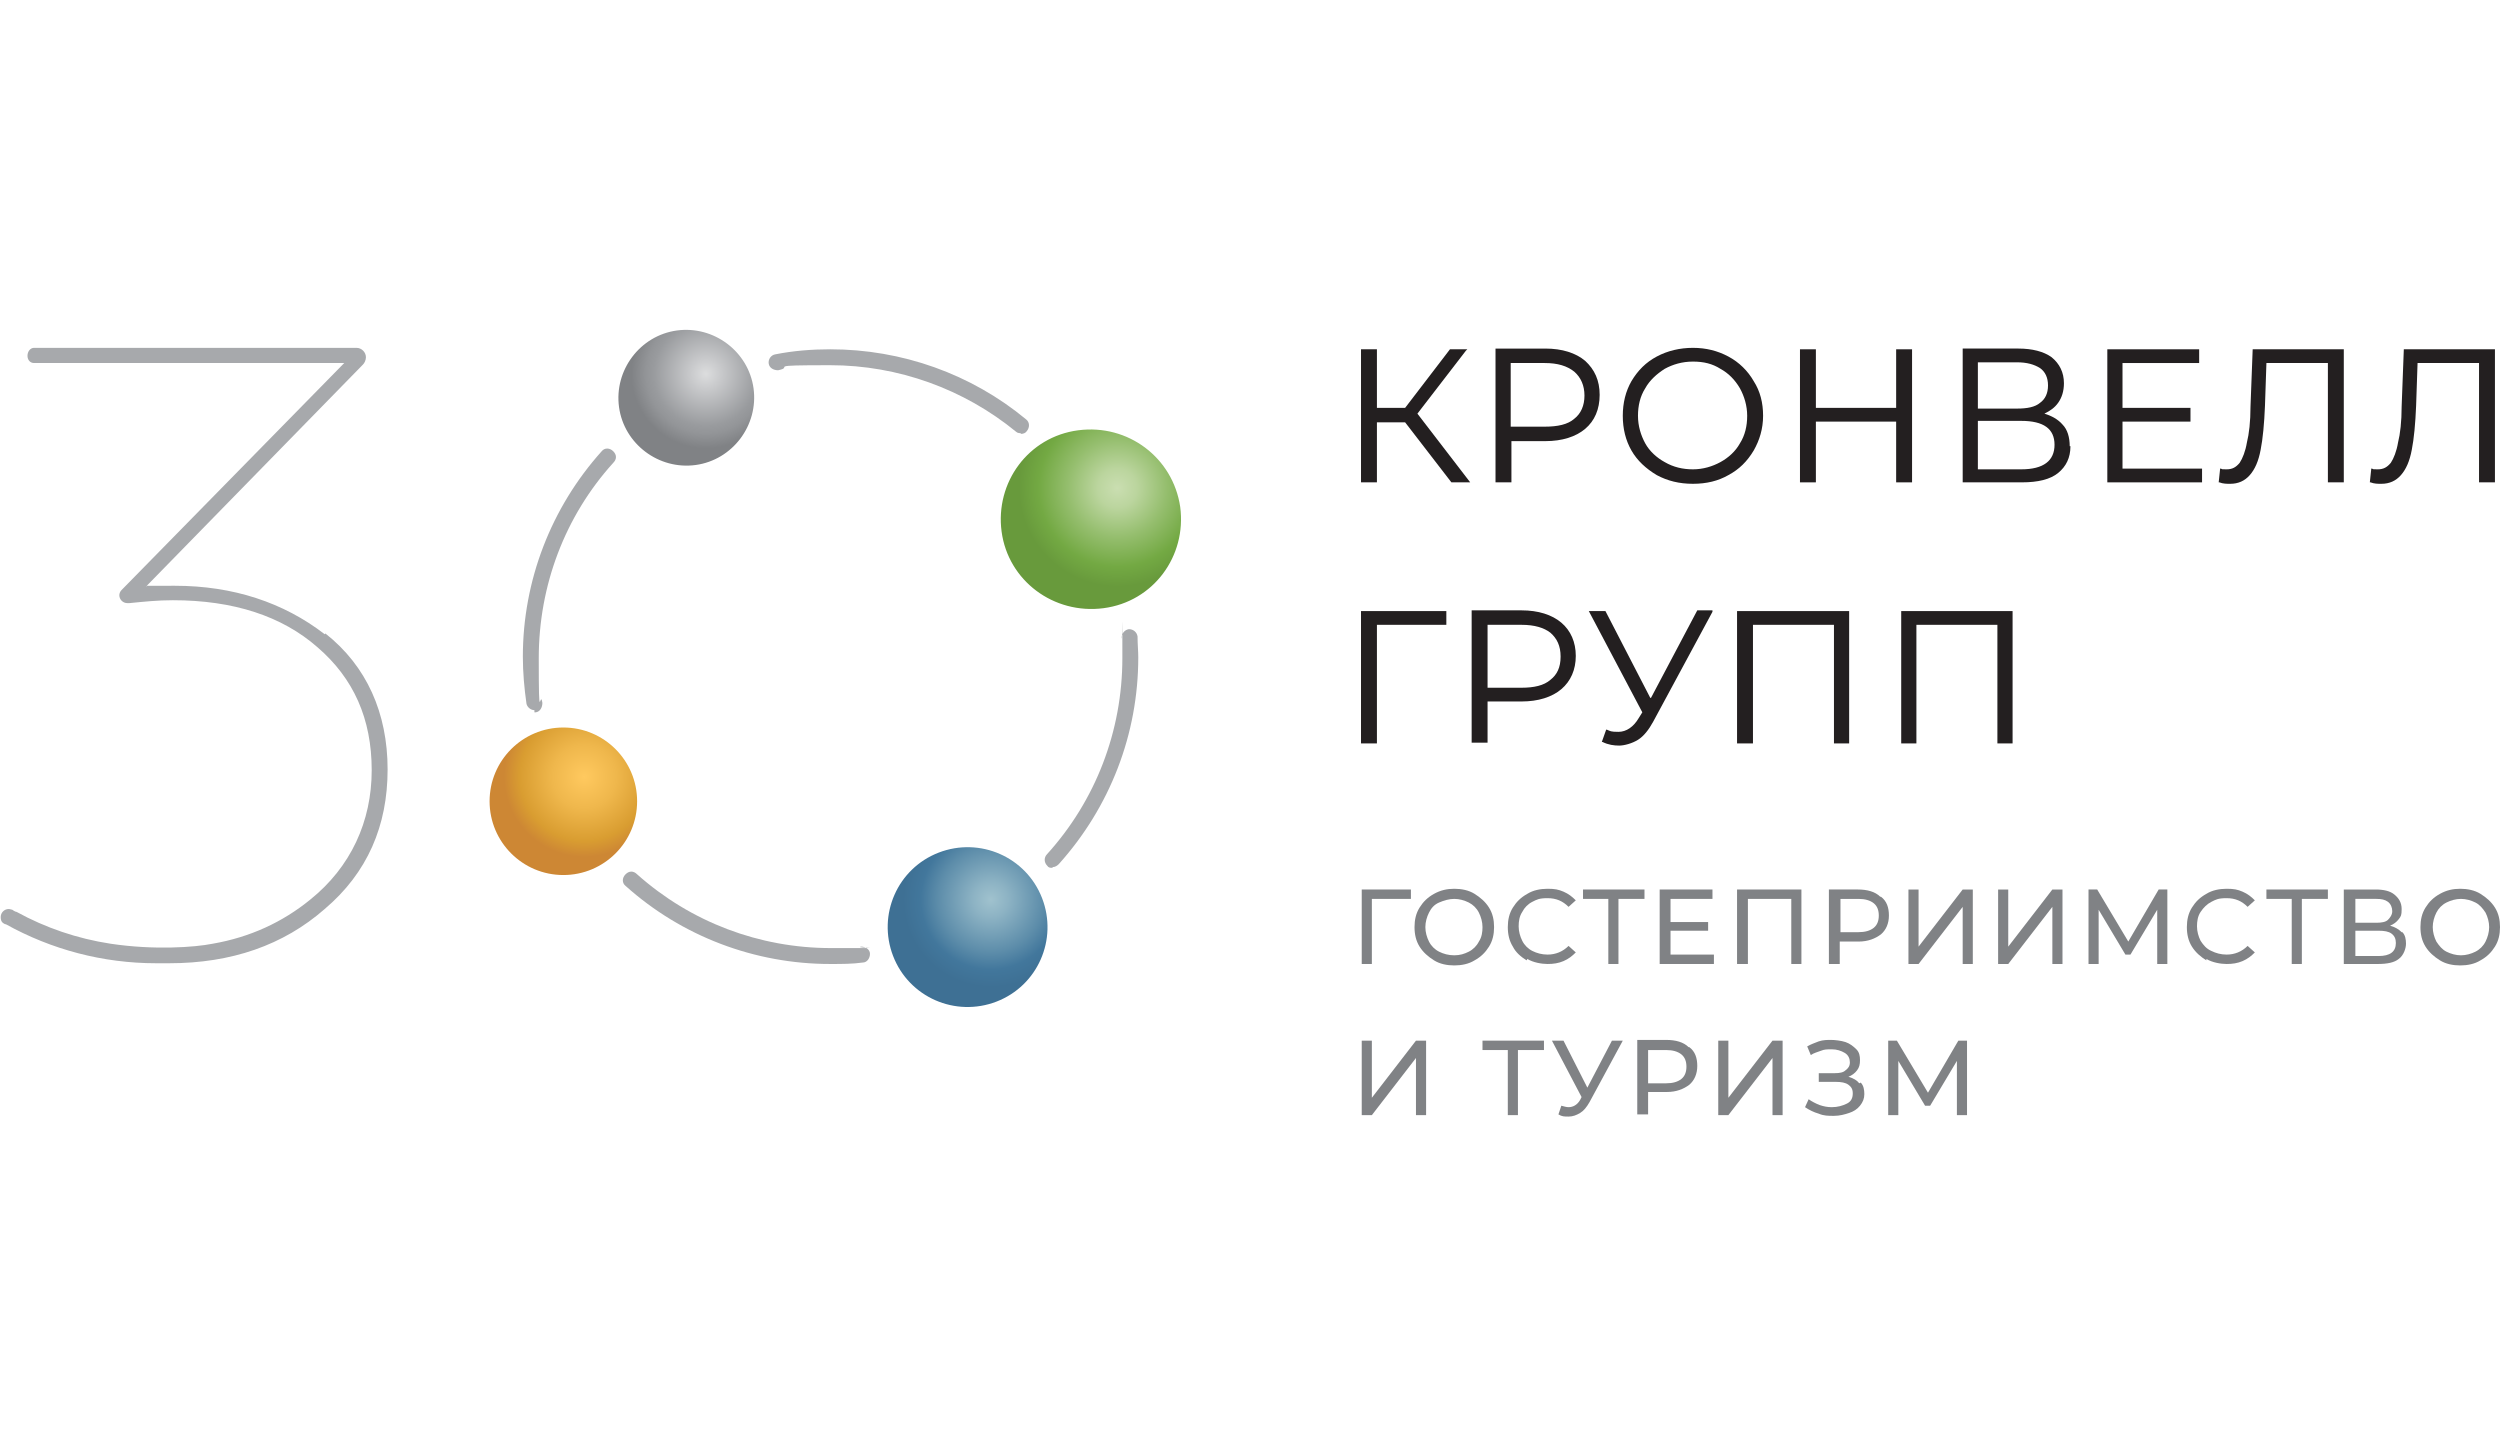 <?xml version="1.0" encoding="UTF-8"?> <svg xmlns="http://www.w3.org/2000/svg" xmlns:xlink="http://www.w3.org/1999/xlink" version="1.1" viewBox="0 0 345.7 200"><defs><style> .cls-1 { fill: url(#_Безымянный_градиент); } .cls-2 { fill: url(#_Безымянный_градиент_3); } .cls-3 { fill: url(#_Безымянный_градиент_2); } .cls-4 { fill: url(#_Безымянный_градиент_4); } .cls-5 { fill: #231f20; } .cls-6 { fill: #808285; } .cls-7 { fill: #a7a9ac; } </style><radialGradient id="_Безымянный_градиент" data-name="Безымянный градиент" cx="80.8" cy="93.9" fx="80.8" fy="93.9" r="11.1" gradientTransform="translate(0 201.3) scale(1 -1)" gradientUnits="userSpaceOnUse"><stop offset="0" stop-color="#ffc95f"></stop><stop offset=".4" stop-color="#efb74c"></stop><stop offset=".8" stop-color="#d99d31"></stop><stop offset="1" stop-color="#cd8734"></stop></radialGradient><radialGradient id="_Безымянный_градиент_2" data-name="Безымянный градиент 2" cx="97.6" cy="149.5" fx="97.6" fy="149.5" r="10.3" gradientTransform="translate(0 201.2) scale(1 -1)" gradientUnits="userSpaceOnUse"><stop offset="0" stop-color="#dcddde"></stop><stop offset=".2" stop-color="#c9cacc"></stop><stop offset=".7" stop-color="#999b9e"></stop><stop offset=".8" stop-color="#939598"></stop><stop offset="1" stop-color="#808285"></stop></radialGradient><radialGradient id="_Безымянный_градиент_3" data-name="Безымянный градиент 3" cx="154.5" cy="133.7" fx="154.5" fy="133.7" r="13.6" gradientTransform="translate(0 201.2) scale(1 -1)" gradientUnits="userSpaceOnUse"><stop offset="0" stop-color="#cadeb1"></stop><stop offset=".2" stop-color="#bbd59e"></stop><stop offset=".5" stop-color="#95be6e"></stop><stop offset=".8" stop-color="#73a943"></stop><stop offset="1" stop-color="#689a3c"></stop></radialGradient><radialGradient id="_Безымянный_градиент_4" data-name="Безымянный градиент 4" cx="137" cy="76.8" fx="137" fy="76.8" r="12.1" gradientTransform="translate(0 201.2) scale(1 -1)" gradientUnits="userSpaceOnUse"><stop offset="0" stop-color="#a0c2ce"></stop><stop offset=".2" stop-color="#8db3c4"></stop><stop offset=".6" stop-color="#5d8daa"></stop><stop offset=".8" stop-color="#42779c"></stop><stop offset="1" stop-color="#3e7094"></stop></radialGradient></defs><g><g id="Layer_1"><path class="cls-7" d="M141.2,59.9c-.2,0-.5,0-.7-.2-7.2-5.9-16.3-9.2-25.7-9.2s-4.8.2-7.2.7c-.6,0-1.2-.3-1.3-.9s.3-1.2.9-1.3c2.5-.5,5.1-.7,7.6-.7,9.9,0,19.5,3.4,27.1,9.7.5.4.5,1.1.1,1.6-.2.3-.5.4-.9.4h0Z"></path><path class="cls-7" d="M145.5,120c-.3,0-.5,0-.7-.3-.4-.4-.5-1.1,0-1.6,6.7-7.4,10.4-17,10.4-27.1s0-1.7-.1-2.8c0-.6.4-1.1,1-1.2.6,0,1.1.4,1.2,1,0,1.1.1,2,.1,2.9,0,10.6-3.9,20.7-11,28.6-.2.2-.5.4-.8.4h0Z"></path><path class="cls-7" d="M114.8,133.3c-10.4,0-20.5-3.8-28.3-10.8-.5-.4-.5-1.1,0-1.6s1.1-.5,1.6,0c7.4,6.6,16.9,10.2,26.8,10.2s2.8,0,4.2-.2c.6,0,1.2.4,1.2,1s-.4,1.2-1,1.2c-1.4.2-2.9.2-4.4.2h0Z"></path><path class="cls-7" d="M73.9,98.2c-.5,0-1-.4-1.1-.9-.3-2.1-.5-4.3-.5-6.5,0-10.5,3.9-20.6,10.9-28.4.4-.5,1.1-.5,1.6,0s.5,1.1,0,1.6c-6.7,7.4-10.3,17-10.3,27s.2,4.1.5,6.2c0,.6-.3,1.2-.9,1.3,0,0-.1,0-.2,0h0Z"></path><circle class="cls-1" cx="77.9" cy="110.8" r="10.2"></circle><path class="cls-3" d="M104.2,53.7c-.7-5.1-5.5-8.7-10.6-8-5.1.7-8.7,5.5-8,10.6.7,5.1,5.5,8.7,10.6,8,5.1-.7,8.7-5.5,8-10.6Z"></path><path class="cls-2" d="M163.2,70.1c-1-6.8-7.2-11.5-14.1-10.6s-11.5,7.2-10.6,14,7.2,11.5,14.1,10.6,11.5-7.2,10.6-14Z"></path><path class="cls-4" d="M144.1,124.2c-2.2-5.7-8.6-8.5-14.3-6.3-5.7,2.2-8.5,8.6-6.3,14.3s8.6,8.5,14.3,6.3c5.7-2.2,8.5-8.6,6.3-14.3h0Z"></path><path class="cls-7" d="M44.9,87.7c-5.7-4.4-12.7-6.7-20.7-6.7s-3,0-4,.1l30-30.7h0c.2-.2.4-.6.4-1,0-.7-.6-1.3-1.3-1.3H4.7c-.5,0-.9.5-.9,1.1s.4,1,.9,1h0s42.9,0,42.9,0l-30.8,31.4c-.2.2-.3.5-.3.7,0,.6.5,1.1,1.1,1.1s.2,0,.3,0c2-.2,3.9-.4,6-.4,8.4,0,15.1,2.2,20,6.5,5,4.3,7.5,9.9,7.5,17s-2.9,13.4-8.5,17.9c-3.8,3.1-8.3,5.2-13.5,6.1-2.5.5-8.1.9-14.1,0-4.6-.7-9-2.2-13-4.4-.2,0-.6-.3-.6-.3-.1,0-.3-.1-.5-.1-.6,0-1.1.5-1.1,1.1s.2.8.6,1c0,0,0,0,.1,0,6.3,3.5,13.4,5.4,20.8,5.4h1.8c8.6,0,15.8-2.5,21.5-7.5,5.9-5,8.7-11.5,8.7-19.3s-2.9-14.3-8.6-18.8h0Z"></path><g><polygon class="cls-5" points="196 57.2 202.7 48.5 202.9 48.3 200.5 48.3 194.3 56.4 190.4 56.4 190.4 48.3 188.2 48.3 188.2 66.7 190.4 66.7 190.4 58.4 194.3 58.4 200.7 66.7 200.8 66.7 203.3 66.7 196 57.2"></polygon><path class="cls-5" d="M208.9,61h4.8c2.3,0,4.2-.6,5.5-1.7,1.3-1.1,2-2.7,2-4.7s-.7-3.5-2-4.7c-1.3-1.1-3.2-1.7-5.5-1.7h-6.9v18.5h2.2v-5.7h0ZM208.9,50.2h4.7c1.8,0,3.1.4,4.1,1.2.9.8,1.4,1.9,1.4,3.3s-.5,2.5-1.4,3.2c-.9.8-2.3,1.1-4.1,1.1h-4.7v-8.8Z"></path><path class="cls-5" d="M242.5,62.3c.8-1.4,1.3-3,1.3-4.8s-.4-3.4-1.3-4.8c-.8-1.4-2-2.6-3.5-3.4s-3.1-1.2-4.9-1.2-3.5.4-5,1.2c-1.5.8-2.6,1.9-3.5,3.4-.8,1.4-1.2,3-1.2,4.8s.4,3.4,1.2,4.8c.8,1.4,2,2.5,3.5,3.4,1.5.8,3.1,1.2,5,1.2s3.5-.4,4.9-1.2c1.5-.8,2.6-1.9,3.5-3.4h0ZM234.1,64.9c-1.4,0-2.7-.3-3.9-1-1.1-.6-2.1-1.5-2.7-2.6-.6-1.1-1-2.4-1-3.8s.3-2.7,1-3.8c.6-1.1,1.6-2,2.7-2.7,1.1-.6,2.4-1,3.9-1s2.7.3,3.8,1c1.1.6,2,1.5,2.7,2.7.6,1.1,1,2.4,1,3.8s-.3,2.7-1,3.8c-.6,1.1-1.6,2-2.7,2.6-1.1.6-2.4,1-3.8,1Z"></path><polygon class="cls-5" points="251.1 58.3 262.2 58.3 262.2 66.7 264.4 66.7 264.4 48.3 262.2 48.3 262.2 56.4 251.1 56.4 251.1 48.3 248.9 48.3 248.9 66.7 251.1 66.7 251.1 58.3"></polygon><path class="cls-5" d="M286.2,61.7c0-1.2-.3-2.3-1-3-.6-.7-1.5-1.2-2.5-1.5.8-.4,1.4-.8,1.9-1.5.5-.7.8-1.6.8-2.7,0-1.5-.6-2.7-1.7-3.6-1.1-.8-2.7-1.2-4.6-1.2h-7.7v18.5h8.2c2.2,0,3.9-.4,5-1.3,1.1-.9,1.7-2.1,1.7-3.7h0ZM282.1,55.7c-.7.6-1.8.8-3.2.8h-5.4v-6.4h5.4c1.4,0,2.4.3,3.2.8.7.5,1.1,1.3,1.1,2.4s-.4,1.9-1.1,2.4ZM279.5,64.9h-6v-6.7h6c3.1,0,4.6,1.1,4.6,3.3s-1.5,3.4-4.6,3.4h0Z"></path><polygon class="cls-5" points="293.5 58.3 302.9 58.3 302.9 56.4 293.5 56.4 293.5 50.2 304.1 50.2 304.1 48.3 291.4 48.3 291.4 66.7 304.5 66.7 304.5 64.8 293.5 64.8 293.5 58.3"></polygon><path class="cls-5" d="M311.2,56.2c0,2.1-.2,3.8-.5,5-.2,1.2-.6,2.2-1,2.8-.5.6-1,.9-1.8.9s-.5,0-.8-.1h-.1s-.2,1.9-.2,1.9h.1c.5.2,1,.2,1.5.2,1.1,0,2-.4,2.7-1.2.7-.8,1.2-1.9,1.5-3.5.3-1.5.5-3.6.6-6.1l.2-5.9h8.5v16.5h2.2v-18.4h-12.6l-.3,7.9Z"></path><path class="cls-5" d="M332.4,48.3l-.3,7.9c0,2.1-.2,3.8-.5,5-.2,1.2-.6,2.2-1,2.8-.5.6-1,.9-1.8.9s-.5,0-.8-.1h-.1s-.2,1.9-.2,1.9h.1c.5.2,1,.2,1.5.2,1.1,0,2-.4,2.7-1.2.7-.8,1.2-1.9,1.5-3.5.3-1.5.5-3.6.6-6.1l.2-5.9h8.5v16.5h2.2v-18.4h-12.6Z"></path><polygon class="cls-5" points="188.2 102.8 190.4 102.8 190.4 86.4 200 86.4 200 84.5 188.2 84.5 188.2 102.8"></polygon><path class="cls-5" d="M215.9,86.1c-1.3-1.1-3.2-1.7-5.5-1.7h-6.9v18.3h2.2v-5.7h4.7c2.3,0,4.2-.6,5.5-1.7,1.3-1.1,2-2.7,2-4.6s-.7-3.5-2-4.6h0ZM205.7,86.4h4.7c1.8,0,3.1.4,4,1.1.9.8,1.4,1.8,1.4,3.3s-.5,2.5-1.4,3.2c-.9.8-2.3,1.1-4,1.1h-4.7v-8.8h0Z"></path><path class="cls-5" d="M228.2,96.5l-6.2-12h0c0,0-2.3,0-2.3,0l7.4,14-.5.8c-.7,1.2-1.7,1.9-2.8,1.9s-1.1-.1-1.6-.3h-.1s-.6,1.7-.6,1.7h.1c.8.4,1.6.5,2.3.5s1.8-.3,2.6-.8c.8-.5,1.5-1.4,2.1-2.5l8.2-15.2v-.2c.1,0-2.1,0-2.1,0l-6.4,12.1h0Z"></path><polygon class="cls-5" points="240.2 102.8 242.4 102.8 242.4 86.4 253.6 86.4 253.6 102.8 255.7 102.8 255.7 84.5 240.2 84.5 240.2 102.8"></polygon><polygon class="cls-5" points="262.9 102.8 265 102.8 265 86.4 276.2 86.4 276.2 102.8 278.3 102.8 278.3 84.5 262.9 84.5 262.9 102.8"></polygon></g><g><path class="cls-6" d="M195,124.3h-5.3v9h-1.4v-10.3h6.8v1.3h0Z"></path><path class="cls-6" d="M198.3,132.8c-.8-.5-1.5-1.1-2-1.9s-.7-1.7-.7-2.7.2-1.9.7-2.7c.5-.8,1.1-1.4,2-1.9s1.8-.7,2.8-.7,2,.2,2.8.7c.8.5,1.5,1.1,2,1.9.5.8.7,1.7.7,2.7s-.2,1.9-.7,2.7c-.5.8-1.1,1.4-2,1.9-.8.5-1.8.7-2.8.7s-2-.2-2.8-.7h0ZM203.1,131.6c.6-.3,1.1-.8,1.4-1.4.4-.6.5-1.3.5-2s-.2-1.4-.5-2-.8-1.1-1.4-1.4-1.3-.5-2-.5-1.4.2-2.1.5-1.1.8-1.4,1.4-.5,1.3-.5,2,.2,1.4.5,2,.8,1.1,1.4,1.4,1.3.5,2.1.5,1.4-.2,2-.5Z"></path><path class="cls-6" d="M211.1,132.8c-.8-.5-1.5-1.1-1.9-1.9-.5-.8-.7-1.7-.7-2.7s.2-1.9.7-2.7c.5-.8,1.1-1.4,2-1.9.8-.5,1.8-.7,2.8-.7s1.5.1,2.2.4,1.2.7,1.7,1.2l-1,.9c-.8-.8-1.7-1.2-2.9-1.2s-1.5.2-2.1.5-1.1.8-1.4,1.4c-.4.6-.5,1.3-.5,2s.2,1.4.5,2,.8,1.1,1.4,1.4,1.3.5,2.1.5c1.1,0,2.1-.4,2.9-1.2l1,.9c-.5.5-1,.9-1.7,1.2-.7.3-1.4.4-2.2.4s-2-.2-2.8-.7h0Z"></path><path class="cls-6" d="M227.3,124.3h-3.5v9h-1.4v-9h-3.5v-1.3h8.5v1.3Z"></path><path class="cls-6" d="M237,132v1.3h-7.5v-10.3h7.3v1.3h-5.8v3.2h5.2v1.2h-5.2v3.3h6Z"></path><path class="cls-6" d="M249.1,123v10.3h-1.4v-9h-6v9h-1.5v-10.3h8.9Z"></path><path class="cls-6" d="M260.1,124c.8.6,1.1,1.5,1.1,2.6s-.4,2-1.1,2.6c-.8.6-1.8,1-3.1,1h-2.6v3.1h-1.5v-10.3h4c1.3,0,2.4.3,3.1,1ZM259.1,128.3c.5-.4.7-1,.7-1.7s-.2-1.3-.7-1.7c-.5-.4-1.2-.6-2.1-.6h-2.5v4.6h2.5c.9,0,1.6-.2,2.1-.6Z"></path><path class="cls-6" d="M263.8,123h1.5v7.9l6.1-7.9h1.4v10.3h-1.4v-7.9l-6.1,7.9h-1.4v-10.3Z"></path><path class="cls-6" d="M276.2,123h1.5v7.9l6.1-7.9h1.4v10.3h-1.4v-7.9l-6.1,7.9h-1.4v-10.3Z"></path><path class="cls-6" d="M298.3,133.3v-7.5l-3.7,6.2h-.7l-3.7-6.2v7.5h-1.4v-10.3h1.2l4.3,7.2,4.2-7.2h1.2v10.3h-1.4Z"></path><path class="cls-6" d="M305.1,132.8c-.8-.5-1.5-1.1-2-1.9-.5-.8-.7-1.7-.7-2.7s.2-1.9.7-2.7c.5-.8,1.1-1.4,2-1.9.8-.5,1.8-.7,2.8-.7s1.5.1,2.2.4,1.2.7,1.7,1.2l-1,.9c-.8-.8-1.7-1.2-2.9-1.2s-1.5.2-2.1.5-1.1.8-1.5,1.4-.5,1.3-.5,2,.2,1.4.5,2c.4.6.8,1.1,1.5,1.4.6.3,1.3.5,2.1.5,1.1,0,2.1-.4,2.9-1.2l1,.9c-.5.5-1,.9-1.7,1.2-.7.3-1.4.4-2.2.4s-2-.2-2.8-.7h0Z"></path><path class="cls-6" d="M321.8,124.3h-3.5v9h-1.4v-9h-3.5v-1.3h8.5v1.3Z"></path><path class="cls-6" d="M332.2,128.9c.4.4.5,1,.5,1.6s-.3,1.6-1,2.1c-.6.5-1.6.7-2.9.7h-4.7v-10.3h4.4c1.1,0,2,.2,2.6.7s1,1.1,1,2-.1,1-.4,1.4-.7.7-1.2.9c.7.2,1.2.5,1.6.9h0ZM325.7,127.6h2.9c.7,0,1.3-.1,1.6-.4s.6-.7.6-1.2-.2-1-.6-1.3-.9-.4-1.6-.4h-2.9v3.4h0ZM331.3,130.4c0-.6-.2-1-.6-1.3-.4-.3-1-.4-1.8-.4h-3.2v3.5h3.2c1.6,0,2.4-.6,2.4-1.8Z"></path><path class="cls-6" d="M337.4,132.8c-.8-.5-1.5-1.1-2-1.9s-.7-1.7-.7-2.7.2-1.9.7-2.7c.5-.8,1.1-1.4,2-1.9s1.8-.7,2.8-.7,2,.2,2.8.7c.8.5,1.5,1.1,2,1.9.5.8.7,1.7.7,2.7s-.2,1.9-.7,2.7c-.5.8-1.1,1.4-2,1.9-.8.5-1.8.7-2.8.7s-2-.2-2.8-.7h0ZM342.3,131.6c.6-.3,1.1-.8,1.4-1.4s.5-1.3.5-2-.2-1.4-.5-2c-.4-.6-.8-1.1-1.4-1.4s-1.3-.5-2-.5-1.4.2-2,.5-1.1.8-1.4,1.4-.5,1.3-.5,2,.2,1.4.5,2c.4.6.8,1.1,1.4,1.4.6.3,1.3.5,2,.5s1.4-.2,2-.5Z"></path><path class="cls-6" d="M188.2,143.9h1.5v7.9l6.1-7.9h1.4v10.3h-1.4v-7.9l-6.1,7.9h-1.4v-10.3Z"></path><path class="cls-6" d="M213.4,145.2h-3.5v9h-1.4v-9h-3.5v-1.3h8.5v1.3Z"></path><path class="cls-6" d="M224.4,143.9l-4.6,8.5c-.4.7-.8,1.2-1.3,1.5s-1,.5-1.6.5-.9,0-1.4-.3l.4-1.2c.4.1.7.2,1,.2.6,0,1.2-.3,1.6-1l.2-.4-4.1-7.8h1.6l3.3,6.5,3.4-6.5h1.5,0Z"></path><path class="cls-6" d="M233.6,144.8c.8.6,1.1,1.5,1.1,2.6s-.4,2-1.1,2.6c-.8.6-1.8,1-3.1,1h-2.6v3.1h-1.5v-10.3h4c1.3,0,2.4.3,3.1,1ZM232.5,149.2c.5-.4.7-1,.7-1.7s-.2-1.3-.7-1.7c-.5-.4-1.2-.6-2.1-.6h-2.5v4.6h2.5c.9,0,1.6-.2,2.1-.6Z"></path><path class="cls-6" d="M237.5,143.9h1.5v7.9l6.1-7.9h1.4v10.3h-1.4v-7.9l-6.1,7.9h-1.4v-10.3Z"></path><path class="cls-6" d="M257.3,149.7c.4.4.5,1,.5,1.6s-.2,1.1-.6,1.6c-.4.5-.9.8-1.5,1s-1.3.4-2.1.4-1.4,0-2.1-.3c-.7-.2-1.3-.5-1.9-.9l.5-1.1c.4.3,1,.6,1.5.8.6.2,1.1.3,1.7.3.8,0,1.5-.2,2.1-.5s.8-.8.8-1.4-.2-.9-.6-1.2c-.4-.3-1-.4-1.8-.4h-2.3v-1.2h2.2c.7,0,1.2-.1,1.5-.4.4-.3.6-.6.6-1.1s-.2-1-.7-1.3-1.1-.5-1.8-.5-1,0-1.5.2-1,.3-1.4.6l-.5-1.2c.5-.3,1.1-.5,1.6-.7.6-.2,1.2-.2,1.7-.2s1.4.1,2,.3c.6.2,1.1.6,1.5,1,.4.4.5.9.5,1.5s-.1,1-.4,1.4c-.3.4-.7.7-1.2.9.7.2,1.2.5,1.5.9h0Z"></path><path class="cls-6" d="M270.6,154.2v-7.5l-3.7,6.2h-.7l-3.7-6.2v7.5h-1.4v-10.3h1.2l4.3,7.2,4.2-7.2h1.2v10.3h-1.4Z"></path></g></g></g></svg> 